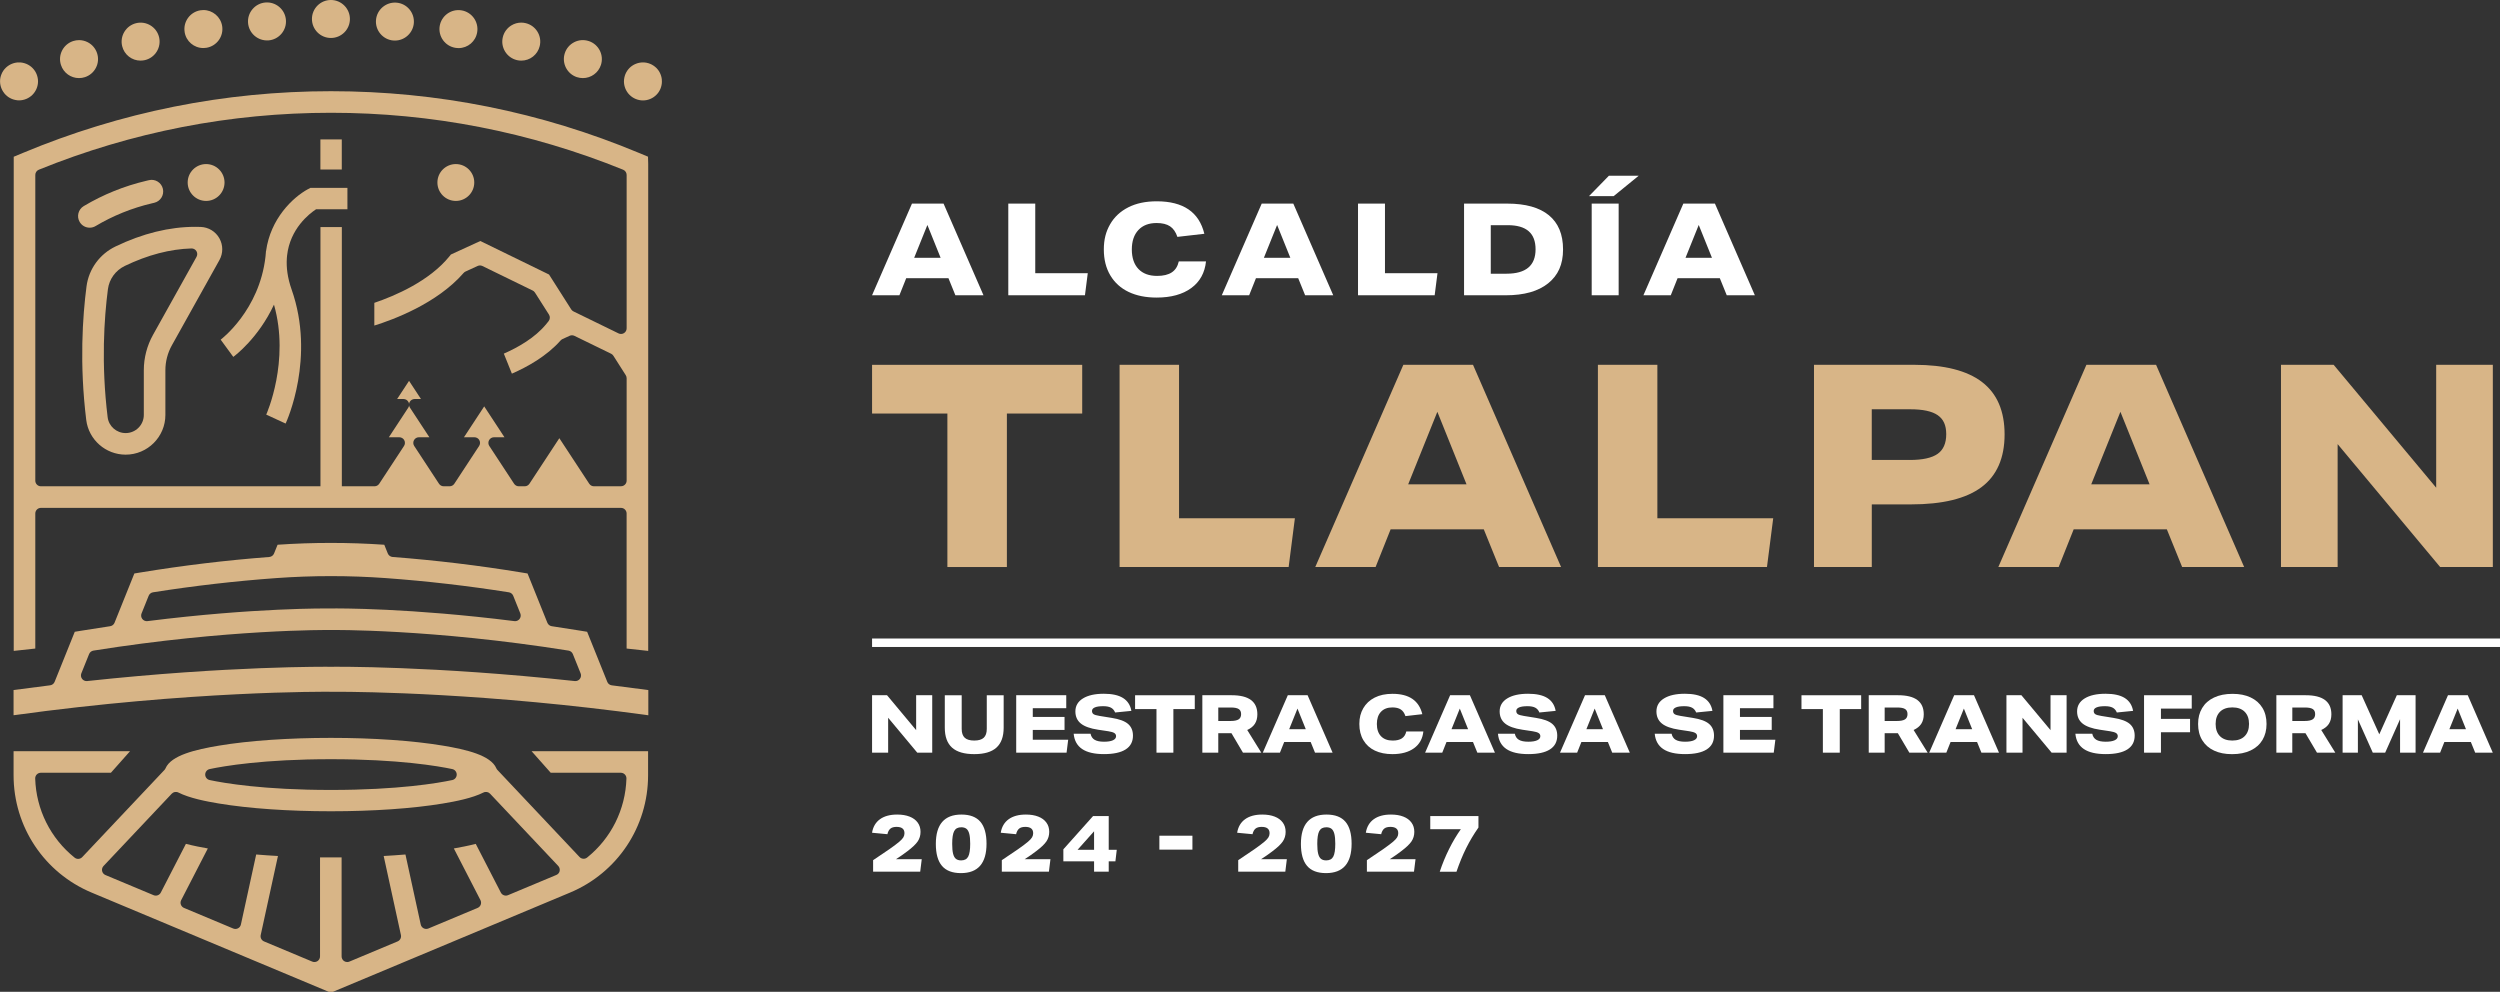 <svg xmlns="http://www.w3.org/2000/svg" id="Capa_1" data-name="Capa 1" viewBox="0 0 1010.67 400.96"><rect x="0" y="0" width="1010.67" height="400.96" fill="#333333" stroke="none"/><defs><style>      .cls-1 {        fill: #d8b587;      }      .cls-2 {        fill: #fff;      }    </style></defs><g><path class="cls-1" d="M383,229.23v-62.05h-30.45v-19.69h84.95v19.69h-30.45v62.05h-24.04Z"></path><path class="cls-1" d="M452.61,229.23v-81.75h24.04v62.05h46.83l-2.52,19.69h-68.35Z"></path><path class="cls-1" d="M606.03,229.23l-6.18-15.23h-37.67l-6.07,15.23h-24.39l35.61-81.75h28.16l35.61,81.75h-25.07ZM581.07,166.49l-11.79,29.31h23.59l-11.79-29.31Z"></path><path class="cls-1" d="M645.98,229.23v-81.75h24.04v62.05h46.83l-2.52,19.69h-68.35Z"></path><path class="cls-1" d="M733.34,229.23v-81.75h40.53c12.21,0,21.35,2.33,27.42,6.98,6.07,4.66,9.1,11.72,9.1,21.18s-3.11,16.64-9.33,21.29c-6.22,4.66-15.74,6.98-28.56,6.98h-15.8v25.3h-23.36ZM772.03,185.95c5.19,0,8.95-.82,11.28-2.46,2.33-1.64,3.49-4.29,3.49-7.96s-1.15-6.07-3.43-7.67c-2.29-1.6-5.99-2.4-11.11-2.4h-15.57v20.49h15.34Z"></path><path class="cls-1" d="M882.17,229.23l-6.18-15.23h-37.67l-6.07,15.23h-24.39l35.61-81.75h28.16l35.61,81.75h-25.07ZM857.21,166.49l-11.79,29.31h23.59l-11.79-29.31Z"></path><path class="cls-1" d="M986.47,229.23l-41.44-49.69v49.69h-22.9v-81.75h21.29l41.45,49.69v-49.69h22.9v81.75h-21.29Z"></path></g><g><path class="cls-2" d="M352.97,352.39v-4.65c2.43-1.6,4.63-3.09,6.6-4.46,1.84-1.3,3.17-2.3,3.98-2.99.81-.69,1.37-1.3,1.66-1.8.29-.51.44-1.06.44-1.64,0-1.71-1.06-2.57-3.19-2.57-1.08,0-1.91.23-2.49.7-.57.47-.98,1.22-1.22,2.26l-6.21-.59c.39-2.38,1.46-4.2,3.2-5.46,1.74-1.26,4.07-1.89,6.97-1.89,1.93,0,3.6.28,5.01.83,1.41.55,2.5,1.35,3.27,2.41.77,1.05,1.15,2.3,1.15,3.76s-.39,2.74-1.15,3.87c-.77,1.13-2.16,2.45-4.18,3.97-1.45,1.11-2.99,2.18-4.62,3.22h10.44l-.62,5.04h-19.05Z"></path><path class="cls-2" d="M388.48,352.97c-3.45,0-6-.97-7.66-2.91-1.66-1.94-2.49-4.9-2.49-8.89,0-7.91,3.45-11.87,10.34-11.87,3.45,0,6,.97,7.66,2.91,1.66,1.94,2.49,4.9,2.49,8.89,0,7.91-3.45,11.87-10.34,11.87ZM388.55,347.83c1.37,0,2.32-.51,2.86-1.53.54-1.02.81-2.74.81-5.17,0-1.69-.12-3.02-.36-3.98-.24-.96-.62-1.66-1.14-2.08-.52-.42-1.23-.63-2.11-.63-1.37,0-2.32.51-2.86,1.53-.54,1.02-.81,2.74-.81,5.17,0,1.69.12,3.02.36,3.98.24.96.62,1.66,1.14,2.08.52.42,1.22.63,2.11.63Z"></path><path class="cls-2" d="M405,352.39v-4.65c2.43-1.6,4.63-3.09,6.6-4.46,1.84-1.3,3.17-2.3,3.98-2.99.81-.69,1.37-1.3,1.66-1.8.29-.51.44-1.06.44-1.64,0-1.71-1.06-2.57-3.19-2.57-1.08,0-1.91.23-2.49.7-.57.47-.98,1.22-1.22,2.26l-6.21-.59c.39-2.38,1.46-4.2,3.2-5.46,1.74-1.26,4.07-1.89,6.97-1.89,1.93,0,3.6.28,5.01.83,1.41.55,2.5,1.35,3.27,2.41.77,1.05,1.15,2.3,1.15,3.76s-.39,2.74-1.15,3.87c-.77,1.13-2.16,2.45-4.18,3.97-1.45,1.11-2.99,2.18-4.62,3.22h10.44l-.62,5.04h-19.05Z"></path><path class="cls-2" d="M442.3,352.39v-4.19h-12.42v-4.85l12-13.43h6.34v13.63h3.25l-.55,4.65h-2.7v4.19h-5.92ZM442.3,336.06l-6.67,7.48h6.67v-7.48Z"></path><path class="cls-2" d="M468.7,343.48v-5.63h13.36v5.63h-13.36Z"></path><path class="cls-2" d="M500.57,352.39v-4.65c2.43-1.6,4.63-3.09,6.6-4.46,1.84-1.3,3.17-2.3,3.98-2.99.81-.69,1.37-1.3,1.66-1.8.29-.51.44-1.06.44-1.64,0-1.71-1.06-2.57-3.19-2.57-1.08,0-1.91.23-2.49.7-.57.47-.98,1.22-1.22,2.26l-6.21-.59c.39-2.38,1.46-4.2,3.2-5.46,1.74-1.26,4.07-1.89,6.97-1.89,1.93,0,3.6.28,5.01.83,1.41.55,2.5,1.35,3.27,2.41.77,1.05,1.15,2.3,1.15,3.76s-.39,2.74-1.15,3.87c-.77,1.13-2.16,2.45-4.18,3.97-1.45,1.11-2.99,2.18-4.62,3.22h10.44l-.62,5.04h-19.05Z"></path><path class="cls-2" d="M536.07,352.97c-3.45,0-6-.97-7.66-2.91-1.66-1.94-2.49-4.9-2.49-8.89,0-7.91,3.45-11.87,10.34-11.87,3.45,0,6,.97,7.66,2.91,1.66,1.94,2.49,4.9,2.49,8.89,0,7.91-3.45,11.87-10.34,11.87ZM536.14,347.83c1.37,0,2.32-.51,2.86-1.53.54-1.02.81-2.74.81-5.17,0-1.69-.12-3.02-.36-3.98-.24-.96-.62-1.66-1.14-2.08-.52-.42-1.23-.63-2.11-.63-1.37,0-2.32.51-2.86,1.53-.54,1.02-.81,2.74-.81,5.17,0,1.69.12,3.02.36,3.98.24.96.62,1.66,1.14,2.08.52.42,1.22.63,2.11.63Z"></path><path class="cls-2" d="M552.59,352.39v-4.65c2.43-1.6,4.63-3.09,6.6-4.46,1.84-1.3,3.17-2.3,3.98-2.99.81-.69,1.37-1.3,1.66-1.8.29-.51.44-1.06.44-1.64,0-1.71-1.06-2.57-3.19-2.57-1.08,0-1.91.23-2.49.7-.57.47-.98,1.22-1.22,2.26l-6.21-.59c.39-2.38,1.46-4.2,3.2-5.46,1.74-1.26,4.07-1.89,6.97-1.89,1.93,0,3.6.28,5.01.83,1.41.55,2.5,1.35,3.27,2.41.77,1.05,1.15,2.3,1.15,3.76s-.39,2.74-1.15,3.87c-.77,1.13-2.16,2.45-4.18,3.97-1.45,1.11-2.99,2.18-4.62,3.22h10.44l-.62,5.04h-19.05Z"></path><path class="cls-2" d="M582.05,352.39c1.04-3.14,2.29-6.19,3.76-9.14,1.46-2.95,3.05-5.62,4.76-8.03h-12.36v-5.3h19.48v4.62c-1.91,2.73-3.57,5.52-4.98,8.36-1.41,2.84-2.71,6.01-3.9,9.5h-6.76Z"></path></g><g><path class="cls-2" d="M386.23,119.37l-2.8-6.9h-17.08l-2.75,6.9h-11.06l16.14-37.06h12.77l16.14,37.06h-11.37ZM374.92,90.93l-5.35,13.29h10.69l-5.35-13.29Z"></path><path class="cls-2" d="M407.62,119.37v-37.06h10.9v28.13h21.23l-1.14,8.93h-30.99Z"></path><path class="cls-2" d="M487.55,105.66c-.48,4.64-2.47,8.24-5.97,10.8-3.5,2.56-8.17,3.84-14.01,3.84-4.36,0-8.13-.76-11.31-2.28-3.18-1.52-5.65-3.75-7.4-6.7-1.75-2.94-2.62-6.44-2.62-10.48s.85-7.23,2.54-10.17c1.69-2.94,4.14-5.22,7.34-6.85,3.2-1.63,7.03-2.44,11.5-2.44,5.36,0,9.64,1.09,12.85,3.27,3.2,2.18,5.34,5.47,6.41,9.86l-10.9,1.25c-.66-1.97-1.65-3.4-2.98-4.28-1.33-.88-3.14-1.32-5.42-1.32-3.15,0-5.61.94-7.37,2.83-1.76,1.89-2.65,4.51-2.65,7.86s.89,6.02,2.67,7.89c1.78,1.87,4.3,2.8,7.55,2.8,2.53,0,4.51-.48,5.94-1.43,1.44-.95,2.38-2.43,2.83-4.44h11Z"></path><path class="cls-2" d="M527.62,119.37l-2.8-6.9h-17.08l-2.75,6.9h-11.06l16.14-37.06h12.77l16.14,37.06h-11.37ZM516.3,90.93l-5.35,13.29h10.69l-5.35-13.29Z"></path><path class="cls-2" d="M549,119.37v-37.06h10.9v28.13h21.23l-1.14,8.93h-30.99Z"></path><path class="cls-2" d="M591.87,119.37v-37.06h17.44c7.4,0,13.02,1.57,16.84,4.7,3.82,3.13,5.74,7.74,5.74,13.83s-2.01,10.48-6.02,13.7c-4.01,3.22-9.71,4.83-17.08,4.83h-16.92ZM609.05,110.65c7.82,0,11.73-3.29,11.73-9.86s-3.76-9.76-11.26-9.76h-6.85v19.62h6.38Z"></path><path class="cls-2" d="M652.34,79.3h-9.97l8.05-8.25h12.04l-10.12,8.25ZM643.47,119.37v-37.06h10.9v37.06h-10.9Z"></path><path class="cls-2" d="M698.07,119.37l-2.8-6.9h-17.08l-2.75,6.9h-11.06l16.14-37.06h12.77l16.14,37.06h-11.37ZM686.75,90.93l-5.35,13.29h10.69l-5.35-13.29Z"></path></g><rect class="cls-2" x="352.55" y="258.13" width="658.12" height="3.42"></rect><g><path class="cls-2" d="M370.82,304.28l-11.77-14.11v14.11h-6.5v-23.22h6.05l11.77,14.11v-14.11h6.5v23.22h-6.05Z"></path><path class="cls-2" d="M398.92,281.07h6.83v13.11c0,3.62-.98,6.31-2.93,8.06-1.95,1.76-4.94,2.63-8.97,2.63s-7.02-.88-8.97-2.63c-1.95-1.76-2.93-4.44-2.93-8.06v-13.11h6.83v13.59c0,1.63.41,2.82,1.22,3.58.81.76,2.1,1.14,3.85,1.14s3.04-.38,3.85-1.14c.81-.76,1.22-1.95,1.22-3.58v-13.59Z"></path><path class="cls-2" d="M410.82,304.28v-23.22h20.23v5.24h-13.53v3.54h12.84v5.24h-12.84v3.97h14.31l-.65,5.24h-20.36Z"></path><path class="cls-2" d="M450.82,288.06c-.37-.91-.93-1.57-1.69-1.97-.76-.4-1.8-.6-3.12-.6-1.5,0-2.63.16-3.4.49-.77.33-1.15.8-1.15,1.43,0,.58.21,1.02.62,1.3.41.28,1.21.52,2.41.71l5.01.81c3.01.48,5.19,1.28,6.52,2.42,1.33,1.14,2,2.73,2,4.76,0,2.45-.99,4.3-2.96,5.56-1.97,1.26-4.89,1.89-8.75,1.89s-6.8-.68-8.83-2.05c-2.03-1.37-3.17-3.42-3.43-6.18h6.83c.22,1.1.76,1.92,1.63,2.44.87.52,2.13.78,3.8.78,1.56,0,2.76-.19,3.61-.58.85-.39,1.27-.94,1.27-1.66,0-.54-.23-.96-.7-1.27-.47-.3-1.27-.54-2.42-.72l-4.13-.62c-3.19-.48-5.52-1.31-6.99-2.5-1.47-1.19-2.21-2.83-2.21-4.91,0-2.23,1.02-3.98,3.06-5.24,2.04-1.26,4.86-1.89,8.45-1.89,3.34,0,5.92.57,7.76,1.72,1.83,1.15,2.95,2.88,3.37,5.2l-6.54.65Z"></path><path class="cls-2" d="M467.53,304.28v-17.62h-8.65v-5.59h24.13v5.59h-8.65v17.62h-6.83Z"></path><path class="cls-2" d="M502.49,304.28l-4.65-7.87h-5.33v7.87h-6.44v-23.22h11.87c6.91,0,10.37,2.57,10.37,7.71,0,1.54-.34,2.82-1.01,3.85-.67,1.03-1.7,1.86-3.09,2.49l5.69,9.17h-7.41ZM497.51,291.47c1.47,0,2.55-.22,3.22-.65.67-.43,1.01-1.14,1.01-2.11s-.32-1.64-.96-2.06c-.64-.42-1.71-.63-3.2-.63h-5.07v5.46h5.01Z"></path><path class="cls-2" d="M531.62,304.28l-1.76-4.32h-10.7l-1.72,4.32h-6.93l10.11-23.22h8l10.11,23.22h-7.12ZM524.53,286.46l-3.35,8.32h6.7l-3.35-8.32Z"></path><path class="cls-2" d="M575.42,295.7c-.3,2.91-1.55,5.16-3.74,6.76-2.19,1.6-5.12,2.41-8.78,2.41-2.73,0-5.09-.48-7.09-1.43-2-.95-3.54-2.35-4.63-4.19-1.1-1.84-1.64-4.03-1.64-6.57s.53-4.53,1.59-6.37c1.06-1.84,2.6-3.27,4.6-4.29,2-1.02,4.41-1.53,7.2-1.53,3.36,0,6.04.68,8.05,2.05,2,1.37,3.34,3.43,4.02,6.18l-6.83.78c-.41-1.24-1.04-2.13-1.87-2.68-.83-.55-1.97-.83-3.4-.83-1.97,0-3.51.59-4.62,1.77-1.11,1.18-1.66,2.82-1.66,4.93s.56,3.77,1.67,4.94c1.12,1.17,2.69,1.76,4.73,1.76,1.58,0,2.82-.3,3.72-.89.9-.6,1.49-1.52,1.77-2.78h6.89Z"></path><path class="cls-2" d="M597.24,304.28l-1.76-4.32h-10.7l-1.72,4.32h-6.93l10.11-23.22h8l10.11,23.22h-7.12ZM590.15,286.46l-3.35,8.32h6.7l-3.35-8.32Z"></path><path class="cls-2" d="M622.34,288.06c-.37-.91-.93-1.57-1.69-1.97-.76-.4-1.8-.6-3.12-.6-1.5,0-2.63.16-3.4.49s-1.15.8-1.15,1.43c0,.58.21,1.02.62,1.3.41.28,1.21.52,2.41.71l5.01.81c3.01.48,5.19,1.28,6.52,2.42,1.33,1.14,2,2.73,2,4.76,0,2.45-.99,4.3-2.96,5.56-1.97,1.26-4.89,1.89-8.75,1.89s-6.8-.68-8.83-2.05c-2.03-1.37-3.17-3.42-3.43-6.18h6.83c.22,1.1.76,1.92,1.63,2.44.87.52,2.13.78,3.8.78,1.56,0,2.76-.19,3.61-.58.85-.39,1.27-.94,1.27-1.66,0-.54-.23-.96-.7-1.27-.47-.3-1.27-.54-2.42-.72l-4.13-.62c-3.19-.48-5.52-1.31-6.99-2.5-1.47-1.19-2.21-2.83-2.21-4.91,0-2.23,1.02-3.98,3.06-5.24,2.04-1.26,4.86-1.89,8.45-1.89,3.34,0,5.92.57,7.76,1.72,1.83,1.15,2.95,2.88,3.37,5.2l-6.54.65Z"></path><path class="cls-2" d="M651.77,304.28l-1.76-4.32h-10.7l-1.72,4.32h-6.93l10.11-23.22h8l10.11,23.22h-7.12ZM644.68,286.46l-3.35,8.32h6.7l-3.35-8.32Z"></path><path class="cls-2" d="M685.72,288.06c-.37-.91-.93-1.57-1.69-1.97-.76-.4-1.8-.6-3.12-.6-1.5,0-2.63.16-3.4.49-.77.33-1.15.8-1.15,1.43,0,.58.21,1.02.62,1.3.41.28,1.21.52,2.41.71l5.01.81c3.01.48,5.19,1.28,6.52,2.42,1.33,1.14,2,2.73,2,4.76,0,2.45-.99,4.3-2.96,5.56-1.97,1.26-4.89,1.89-8.75,1.89s-6.8-.68-8.83-2.05c-2.03-1.37-3.17-3.42-3.43-6.18h6.83c.22,1.1.76,1.92,1.63,2.44.87.52,2.13.78,3.8.78,1.56,0,2.76-.19,3.61-.58.85-.39,1.27-.94,1.27-1.66,0-.54-.23-.96-.7-1.27-.47-.3-1.27-.54-2.42-.72l-4.13-.62c-3.19-.48-5.52-1.31-6.99-2.5-1.47-1.19-2.21-2.83-2.21-4.91,0-2.23,1.02-3.98,3.06-5.24,2.04-1.26,4.86-1.89,8.45-1.89,3.34,0,5.92.57,7.76,1.72,1.83,1.15,2.95,2.88,3.37,5.2l-6.54.65Z"></path><path class="cls-2" d="M696.71,304.28v-23.22h20.23v5.24h-13.53v3.54h12.84v5.24h-12.84v3.97h14.31l-.65,5.24h-20.36Z"></path><path class="cls-2" d="M736.93,304.28v-17.62h-8.65v-5.59h24.13v5.59h-8.65v17.62h-6.83Z"></path><path class="cls-2" d="M771.89,304.28l-4.65-7.87h-5.33v7.87h-6.44v-23.22h11.87c6.91,0,10.37,2.57,10.37,7.71,0,1.54-.34,2.82-1.01,3.85-.67,1.03-1.7,1.86-3.09,2.49l5.69,9.17h-7.41ZM766.91,291.47c1.47,0,2.55-.22,3.22-.65.67-.43,1.01-1.14,1.01-2.11s-.32-1.64-.96-2.06c-.64-.42-1.71-.63-3.2-.63h-5.07v5.46h5.01Z"></path><path class="cls-2" d="M801.02,304.28l-1.76-4.32h-10.7l-1.72,4.32h-6.93l10.11-23.22h8l10.11,23.22h-7.12ZM793.93,286.46l-3.35,8.32h6.7l-3.35-8.32Z"></path><path class="cls-2" d="M829.41,304.28l-11.77-14.11v14.11h-6.5v-23.22h6.05l11.77,14.11v-14.11h6.5v23.22h-6.05Z"></path><path class="cls-2" d="M855.78,288.06c-.37-.91-.93-1.57-1.69-1.97-.76-.4-1.8-.6-3.12-.6-1.5,0-2.63.16-3.4.49-.77.33-1.15.8-1.15,1.43,0,.58.21,1.02.62,1.3.41.28,1.21.52,2.41.71l5.01.81c3.01.48,5.19,1.28,6.52,2.42,1.33,1.14,2,2.73,2,4.76,0,2.45-.99,4.3-2.96,5.56-1.97,1.26-4.89,1.89-8.75,1.89s-6.8-.68-8.83-2.05c-2.03-1.37-3.17-3.42-3.43-6.18h6.83c.22,1.1.76,1.92,1.63,2.44.87.52,2.13.78,3.8.78,1.56,0,2.76-.19,3.61-.58.85-.39,1.27-.94,1.27-1.66,0-.54-.23-.96-.7-1.27-.47-.3-1.27-.54-2.42-.72l-4.13-.62c-3.19-.48-5.52-1.31-6.99-2.5-1.47-1.19-2.21-2.83-2.21-4.91,0-2.23,1.02-3.98,3.06-5.24,2.04-1.26,4.86-1.89,8.45-1.89,3.34,0,5.92.57,7.76,1.72,1.83,1.15,2.95,2.88,3.37,5.2l-6.54.65Z"></path><path class="cls-2" d="M873.6,296.02v8.26h-6.83v-23.22h19.28v5.4h-12.45v4.16h11.77v5.4h-11.77Z"></path><path class="cls-2" d="M916.29,292.68c0,2.47-.55,4.62-1.64,6.46-1.1,1.83-2.69,3.25-4.78,4.24-2.09,1-4.59,1.5-7.5,1.5s-5.22-.48-7.28-1.43c-2.06-.95-3.65-2.35-4.78-4.18-1.13-1.83-1.69-4.03-1.69-6.58s.55-4.62,1.64-6.45c1.09-1.83,2.69-3.25,4.78-4.24,2.09-1,4.59-1.5,7.5-1.5s5.22.48,7.28,1.43c2.06.96,3.65,2.35,4.78,4.18,1.13,1.83,1.69,4.03,1.69,6.58ZM909.21,292.68c0-2.12-.59-3.77-1.76-4.94-1.17-1.17-2.83-1.76-4.98-1.76s-3.81.59-4.99,1.76c-1.18,1.17-1.77,2.82-1.77,4.94s.59,3.77,1.76,4.94c1.17,1.17,2.83,1.76,4.98,1.76s3.81-.58,4.99-1.76c1.18-1.17,1.77-2.82,1.77-4.94Z"></path><path class="cls-2" d="M936.68,304.28l-4.65-7.87h-5.33v7.87h-6.44v-23.22h11.87c6.91,0,10.37,2.57,10.37,7.71,0,1.54-.34,2.82-1.01,3.85-.67,1.03-1.7,1.86-3.09,2.49l5.69,9.17h-7.41ZM931.71,291.47c1.47,0,2.55-.22,3.22-.65.67-.43,1.01-1.14,1.01-2.11s-.32-1.64-.96-2.06c-.64-.42-1.71-.63-3.2-.63h-5.07v5.46h5.01Z"></path><path class="cls-2" d="M970.27,304.28v-13.53l-6.02,13.53h-5.01l-6.02-13.46v13.46h-6.18v-23.22h7.71l7.12,15.8,7.09-15.8h7.58v23.22h-6.28Z"></path><path class="cls-2" d="M1000.64,304.28l-1.76-4.32h-10.7l-1.72,4.32h-6.93l10.11-23.22h8l10.11,23.22h-7.12ZM993.56,286.46l-3.35,8.32h6.7l-3.35-8.32Z"></path></g><g><path class="cls-1" d="M267.56,32.15c-.02-.24-.06-.48-.11-.73-.05-.29-.12-.53-.19-.76-.07-.23-.16-.48-.26-.72-.08-.2-.19-.43-.31-.66-.12-.22-.25-.44-.39-.66-.12-.18-.27-.38-.43-.57-.18-.22-.34-.41-.52-.58-.17-.17-.35-.33-.54-.48-.22-.19-.42-.33-.62-.46-.22-.15-.44-.28-.66-.4-.21-.11-.44-.22-.66-.31-.26-.11-.49-.19-.72-.26-.26-.08-.51-.14-.76-.19-.21-.04-.48-.08-.74-.11-.24-.02-.48-.03-.73-.03s-.52.01-.78.04c-.24.02-.5.07-.76.12-.2.04-.46.11-.71.18-.23.07-.46.15-.68.25-.26.1-.48.21-.7.32-.22.12-.43.25-.63.38-.23.15-.43.3-.62.45-.19.15-.37.31-.53.48-.2.2-.37.39-.52.58-.17.21-.32.4-.45.6-.14.21-.27.43-.39.66-.12.22-.23.46-.33.7-.08.19-.17.44-.24.69-.07.23-.13.46-.18.71-.06.29-.09.53-.12.78-.03.25-.04.5-.04.75s.02.49.04.74c.03.25.06.5.11.74.05.28.12.51.19.74.08.27.17.51.27.76.08.18.19.41.31.63.12.22.24.43.38.64.15.22.3.43.46.62.15.19.31.37.48.53.21.22.39.37.57.52.2.16.4.31.6.45.23.15.44.28.66.39.23.12.46.23.69.33.2.08.44.17.68.24.27.09.5.14.72.19.27.06.52.09.77.12.5.05,1,.05,1.5,0,.24-.02.5-.06.75-.11.25-.05.48-.1.7-.18.29-.09.53-.18.76-.27.2-.08.43-.19.65-.31.22-.12.44-.24.64-.38.22-.15.41-.29.59-.44.24-.19.41-.35.58-.52.2-.19.35-.37.5-.55.17-.2.32-.41.47-.63.13-.2.26-.41.37-.63.12-.22.23-.45.33-.69.08-.19.17-.44.24-.69.07-.24.14-.48.18-.71.06-.29.09-.54.12-.78.02-.25.03-.49.03-.74s0-.5-.04-.75Z"></path><path class="cls-1" d="M6.93,40.54c.49.05.99.05,1.5,0,.25-.02.49-.06.74-.11.26-.05.49-.11.71-.18.29-.09.53-.18.76-.27.2-.08.43-.19.65-.31.22-.12.44-.24.64-.38.24-.15.44-.31.63-.46.19-.15.36-.31.53-.48,1.46-1.45,2.28-3.43,2.28-5.45,0-.25-.02-.5-.04-.75-.02-.23-.06-.48-.11-.73-.05-.28-.11-.5-.18-.73-.08-.27-.17-.52-.27-.76-.08-.19-.19-.43-.31-.65-.12-.22-.25-.45-.39-.66-.13-.19-.28-.39-.43-.57-.18-.22-.34-.4-.52-.58-.19-.19-.37-.35-.55-.5-.19-.16-.39-.3-.6-.44-.23-.15-.44-.28-.66-.4-.21-.11-.43-.22-.66-.31-.26-.11-.49-.19-.72-.26-.25-.08-.5-.14-.75-.19-.22-.04-.48-.08-.74-.11-.49-.04-1.01-.04-1.52,0-.23.02-.49.07-.75.12-.21.04-.47.11-.72.18-.23.07-.46.15-.68.25-.26.11-.48.21-.69.32-.23.12-.44.26-.66.4-.21.14-.41.28-.6.44-.18.15-.37.31-.53.48-.2.2-.37.39-.53.58-.17.21-.32.42-.47.63-.12.18-.25.4-.37.62-.11.21-.22.43-.3.65-.11.27-.2.5-.27.73-.07.24-.13.49-.19.75-.05.24-.09.49-.11.73-.02.24-.03.5-.03.75s0,.5.04.75c.02.24.06.49.11.73.05.25.12.51.19.75.07.25.16.48.26.71.1.25.2.46.32.67.12.22.24.43.38.63.14.21.3.42.46.63.15.18.31.36.48.53.21.22.4.38.58.53.19.16.39.31.6.45.22.14.43.27.66.39.22.12.45.22.68.32.23.09.46.18.7.25.27.09.49.14.72.18.28.06.53.09.77.12Z"></path><path class="cls-1" d="M245.5,275.64l-8.14-20.23-2.42-.4c-3.89-.64-7.89-1.27-11.88-1.85-.8-.12-1.48-.65-1.78-1.4l-8.01-19.92-2.42-.4c-17.17-2.83-34.71-4.94-52.14-6.27-.86-.07-1.61-.62-1.94-1.42l-1.42-3.53c-14.37-.98-28.84-.98-43.14,0l-1.42,3.53c-.32.8-1.07,1.35-1.94,1.42-17.42,1.33-34.95,3.44-52.12,6.27l-2.42.4-8.01,19.92c-.3.75-.98,1.28-1.78,1.4-4,.59-8,1.21-11.88,1.85l-2.42.4-8.14,20.23c-.31.77-1.01,1.31-1.83,1.41-4.92.6-9.88,1.24-14.77,1.91v10.19c71.88-9.93,125.91-9.51,128.19-9.49h.14s.05,0,.05,0c.22,0,.92,0,2.07,0,10.79,0,61.14.52,126.16,9.5v-10.19c-4.88-.67-9.84-1.31-14.77-1.91-.82-.1-1.52-.64-1.83-1.41ZM57.23,247.99l2.87-7.14c.3-.74.96-1.27,1.75-1.4,16.5-2.61,33.27-4.55,49.84-5.75,14.67-1.06,29.54-1.06,44.2,0,16.57,1.2,33.34,3.14,49.84,5.75.79.13,1.45.66,1.75,1.4l2.87,7.14c.3.75.18,1.6-.31,2.24-.43.56-1.1.89-1.8.89-.09,0-.19,0-.28-.02-42.21-5.32-71.01-5.16-74.15-5.12-1.3-.02-30.95-.33-74.2,5.12-.8.1-1.59-.23-2.08-.87-.49-.64-.61-1.49-.31-2.24ZM234.43,274.44c-.48.64-1.26.97-2.06.89-57.43-6.19-96.89-5.79-98.54-5.77-.02,0-.04,0-.05,0-1.67-.02-41.55-.38-98.55,5.77-.08,0-.16.01-.24.01-.71,0-1.38-.33-1.81-.9-.48-.64-.59-1.48-.3-2.22l3.14-7.8c.3-.74.96-1.27,1.75-1.4,54.43-8.67,94.3-8.34,95.97-8.33h.1c.42,0,40.59-.5,96,8.33.79.13,1.45.66,1.75,1.4l3.14,7.8c.3.74.19,1.58-.3,2.22Z"></path><path class="cls-1" d="M38.64,91.39c7.06-4.2,14.7-7.29,22.7-9.17l1.01-.24c1.22-.29,2.26-1.03,2.92-2.1.66-1.07.86-2.33.58-3.55-.29-1.22-1.03-2.26-2.1-2.92-1.06-.66-2.32-.86-3.54-.57l-1.02.24c-8.93,2.1-17.46,5.55-25.34,10.24-2.22,1.32-2.96,4.21-1.63,6.43.85,1.44,2.37,2.3,4.04,2.3.84,0,1.67-.23,2.39-.66Z"></path><path class="cls-1" d="M88.7,96.35c-1.55-2.76-4.37-4.48-7.54-4.61h0c-.74-.03-1.5-.04-2.29-.04-10.37,0-21.18,2.66-32.13,7.92-6.45,3.09-10.84,9.13-11.76,16.14-1.59,12.17-2.9,31.41-.12,53.99.99,8.01,7.84,14.05,15.94,14.05,8.86,0,16.06-7.21,16.06-16.06v-18.08c0-3.51.9-6.98,2.61-10.04l19.23-34.47c1.54-2.76,1.53-6.04,0-8.79ZM79.46,103.82l-17.6,31.55h0c-2.43,4.36-3.72,9.3-3.72,14.29v18.08c0,4.05-3.29,7.34-7.34,7.34-3.7,0-6.83-2.75-7.28-6.39-2.67-21.67-1.41-40.13.11-51.8.53-4.08,3.11-7.6,6.88-9.41,9.23-4.43,18.28-6.8,26.89-7.04.82-.02,1.58.39,2.01,1.09.42.7.44,1.57.04,2.29Z"></path><path class="cls-1" d="M208.93,24.3c.58.14,1.19.21,1.8.21,3.56,0,6.62-2.42,7.46-5.88.48-2,.16-4.06-.91-5.81-1.07-1.75-2.76-2.98-4.75-3.46-.6-.14-1.21-.22-1.81-.22-1.4,0-2.77.38-3.99,1.13-1.75,1.07-2.98,2.76-3.46,4.76h0c-.99,4.11,1.55,8.27,5.67,9.26Z"></path><path class="cls-1" d="M83.32,81.23c4.11,0,7.45-3.34,7.45-7.45s-3.34-7.45-7.45-7.45-7.45,3.34-7.45,7.45,3.34,7.45,7.45,7.45Z"></path><path class="cls-1" d="M74.64,12.95c.59,3.75,3.78,6.47,7.57,6.47.42,0,.82-.03,1.22-.1,4.19-.67,7.05-4.62,6.38-8.79-.6-3.77-3.87-6.47-7.58-6.47-.4,0-.8.03-1.21.1-2.02.32-3.8,1.42-5.01,3.08-1.2,1.66-1.69,3.69-1.36,5.72,0,0,0,0,0,0Z"></path><path class="cls-1" d="M56.83,24.5c.62,0,1.23-.07,1.81-.21,4.12-1,6.66-5.16,5.67-9.27-1-4.11-5.15-6.65-9.27-5.65-4.11,1-6.65,5.16-5.66,9.27.84,3.46,3.9,5.87,7.45,5.87Z"></path><path class="cls-1" d="M108.54,16.33c2.03-.16,3.89-1.11,5.23-2.67,1.33-1.56,1.98-3.54,1.82-5.59-.16-2.04-1.11-3.91-2.67-5.24-1.56-1.33-3.55-1.98-5.59-1.82-2.04.16-3.9,1.11-5.23,2.67-1.33,1.56-1.98,3.54-1.82,5.59.33,4.17,3.98,7.38,8.27,7.05Z"></path><path class="cls-1" d="M184.14,19.35c.4.07.81.1,1.21.1,3.8,0,6.98-2.72,7.57-6.48.66-4.18-2.2-8.13-6.38-8.79-4.19-.67-8.12,2.2-8.79,6.38-.66,4.18,2.2,8.12,6.38,8.78Z"></path><path class="cls-1" d="M159,16.37s.02,0,.03,0c.21.02.42.03.63.03,3.97,0,7.33-3.11,7.64-7.07.34-4.22-2.82-7.93-7.04-8.26-4.21-.33-7.93,2.83-8.26,7.05h0c-.34,4.21,2.81,7.91,7.01,8.26Z"></path><path class="cls-1" d="M222.64,312.4h28.34c.61,0,1.2.25,1.63.69.43.44.66,1.04.64,1.65-.38,12.48-6.16,24.12-15.88,31.93-.92.74-2.26.65-3.08-.21l-33.21-35.21c-.18-.19-.33-.42-.43-.66-2.27-5.27-12.17-7.58-21.56-9.15-12.14-2.02-28.22-3.14-45.3-3.14s-33.16,1.11-45.3,3.14c-9.39,1.57-19.29,3.88-21.56,9.15-.11.24-.25.47-.43.66l-33.26,35.26c-.81.86-2.15.95-3.07.21-9.75-7.81-15.56-19.47-15.94-31.98-.02-.61.21-1.21.64-1.65.43-.44,1.02-.69,1.63-.69h28.34l7.74-8.72H5.49v9.75c0,20.78,12.39,39.4,31.56,47.42l95.82,40.1h1.75l95.82-40.1c19.17-8.02,31.56-26.64,31.56-47.42v-9.75h-47.1l7.74,8.72ZM84.76,310.91c5.64-1.2,21.72-3.99,49.04-3.99s43.4,2.79,49.04,3.99c1.05.22,1.8,1.15,1.8,2.22s-.75,2-1.8,2.22c-5.64,1.2-21.71,4-49.04,4s-43.4-2.79-49.04-4c-1.05-.22-1.8-1.15-1.8-2.22s.75-2,1.8-2.22ZM226.27,352.09c-.15.73-.66,1.34-1.35,1.62l-19.55,8.18c-1.09.46-2.35,0-2.9-1.06l-10.14-19.68c-3.24.82-6.4,1.42-8.86,1.85l10.76,20.89c.29.56.33,1.22.12,1.82-.22.6-.67,1.07-1.26,1.32l-19.9,8.33c-.62.26-1.33.23-1.93-.08-.6-.31-1.03-.87-1.17-1.53l-6.18-28.31c-2.83.24-5.77.44-8.8.61l6.97,31.95c.23,1.07-.33,2.16-1.34,2.58l-19.49,8.16c-.28.12-.58.18-.88.18-.44,0-.88-.13-1.26-.38-.63-.42-1.01-1.13-1.01-1.89v-40.03c-2.89.03-5.83.03-8.72,0v40.03c0,.76-.38,1.47-1.01,1.89-.63.42-1.44.5-2.14.2l-19.49-8.16c-1.01-.42-1.58-1.51-1.34-2.58l6.97-31.95c-3.02-.17-5.97-.37-8.8-.61l-6.18,28.32c-.14.66-.57,1.22-1.17,1.53-.6.31-1.3.34-1.93.08l-19.9-8.33c-.58-.24-1.04-.72-1.26-1.32-.22-.6-.18-1.25.12-1.82l10.77-20.9c-2.48-.43-5.63-1.03-8.86-1.86l-10.15,19.7c-.54,1.05-1.8,1.51-2.9,1.06l-19.48-8.15c-.69-.29-1.19-.9-1.35-1.62-.15-.73.06-1.49.57-2.03l27.59-29.24c.69-.73,1.77-.92,2.67-.47,4.54,2.28,11.13,3.57,16.37,4.44,12.14,2.02,28.23,3.14,45.3,3.14s33.16-1.12,45.3-3.14c5.24-.87,11.83-2.17,16.37-4.44.9-.45,1.98-.26,2.67.47l27.56,29.21c.51.54.72,1.3.57,2.03Z"></path><path class="cls-1" d="M233.25,31.19c.77.25,1.58.38,2.38.38,3.33,0,6.26-2.13,7.3-5.29,1.31-4-.86-8.32-4.84-9.66-.03,0-.05-.02-.08-.02-1.95-.64-4.03-.48-5.86.45-1.83.93-3.19,2.51-3.82,4.46-1.31,4.02.89,8.37,4.92,9.69Z"></path><path class="cls-1" d="M133.78,15.35h0c4.24,0,7.67-3.43,7.68-7.66,0-4.23-3.44-7.68-7.67-7.69h-.01c-2.05,0-3.98.8-5.42,2.24-1.45,1.45-2.25,3.37-2.25,5.43h0c0,2.05.79,3.98,2.24,5.43,1.45,1.45,3.38,2.25,5.43,2.25Z"></path><path class="cls-1" d="M24.65,26.28c1.03,3.16,3.96,5.29,7.29,5.29.81,0,1.61-.13,2.39-.38,1.95-.64,3.54-2,4.47-3.82.93-1.83,1.09-3.91.45-5.85-.64-1.96-2-3.54-3.83-4.47-1.09-.55-2.27-.83-3.46-.83-.8,0-1.61.13-2.39.38-1.95.64-3.54,2-4.47,3.82-.93,1.83-1.09,3.91-.45,5.86,0,0,0,0,0,0Z"></path><path class="cls-1" d="M160.55,161.31h2.57c.84,0,1.6.46,2,1.19.13.24.21.5.25.77.04-.27.12-.53.25-.77.4-.73,1.16-1.19,2-1.19h2.57l-4.82-7.34-4.82,7.34Z"></path><path class="cls-1" d="M184.28,81.23c4.11,0,7.45-3.34,7.45-7.45s-3.34-7.45-7.45-7.45-7.45,3.34-7.45,7.45,3.34,7.45,7.45,7.45Z"></path><path class="cls-1" d="M262.05,263.14V66.3l-.08-2.96-3.6-1.5c-39.67-16.57-81.58-24.97-124.57-24.97S48.9,45.27,9.24,61.83l-3.69,1.54v199.77l8.72-.95v-54.6c0-1.26,1.02-2.27,2.27-2.27h234.51c1.26,0,2.27,1.02,2.27,2.27v54.6l8.72.95ZM251.06,196.59h-10.95c-.77,0-1.48-.39-1.9-1.03l-12.09-18.41-12.09,18.41c-.42.64-1.13,1.03-1.9,1.03h-2.4c-.77,0-1.48-.39-1.9-1.03l-10.02-15.27c-.46-.7-.5-1.59-.1-2.33.4-.74,1.16-1.19,2-1.19h4.23l-8.19-12.48-8.19,12.48h4.23c.84,0,1.6.46,2,1.19.4.73.36,1.63-.1,2.33l-10.02,15.27c-.42.64-1.13,1.03-1.9,1.03h-2.4c-.77,0-1.48-.39-1.9-1.03l-10.02-15.27c-.46-.7-.5-1.59-.1-2.33.4-.74,1.16-1.19,2-1.19h4.23l-7.84-11.95c-.19-.29-.31-.61-.35-.94-.04.33-.16.65-.35.94l-7.84,11.95h4.23c.84,0,1.6.46,2,1.19.4.73.36,1.63-.1,2.33l-10.02,15.27c-.42.64-1.13,1.03-1.9,1.03h-13.22v-104.79h-8.64v104.79H16.54c-1.26,0-2.27-1.02-2.27-2.27v-123.6c0-.93.56-1.76,1.42-2.11,37.67-15.28,77.41-23.02,118.11-23.02s80.43,7.75,118.11,23.02c.86.35,1.42,1.18,1.42,2.11v62.02c0,.78-.4,1.51-1.07,1.93-.66.42-1.5.46-2.2.11l-18.21-8.88c-.38-.18-.7-.47-.92-.82l-8.97-14.1-27.78-13.55-11.9,5.46-.64.79c-8.07,9.95-21.85,15.87-30.31,18.75v9.18c7.57-2.35,25.34-8.89,36.1-21.27.21-.24.47-.44.77-.57l4.89-2.25c.62-.28,1.33-.28,1.94.02l20.31,9.91c.38.18.7.47.92.82l5.67,8.91c.53.82.46,1.89-.15,2.65l-.94,1.16c-4.5,5.55-11.47,9.48-17.16,11.97l3.26,8.09c6.23-2.71,14.07-7.06,19.69-13.41.21-.24.47-.43.75-.56l2.9-1.33c.62-.28,1.33-.28,1.94.02l14.83,7.23c.38.18.7.47.92.82l5,7.85c.23.36.36.79.36,1.22v41.41c0,1.26-1.02,2.27-2.27,2.27Z"></path><rect class="cls-1" x="129.53" y="56.36" width="8.64" height="12.17"></rect><polygon class="cls-1" points="111.52 169.41 107.6 167.6 107.6 167.61 111.52 169.41"></polygon><path class="cls-1" d="M124.47,76.48c-6.17,3.37-15.12,11.96-16.91,25h-.03c-.01.2-.04.4-.05.6-.07.55-.12,1.1-.15,1.67-2.46,21.76-17.96,33.44-18.12,33.56l5.1,6.97c.57-.42,10.12-7.53,16.45-21.13,6.5,22.86-2.99,44.13-3.13,44.46l7.84,3.62c.5-1.08,12.1-26.72,2.41-54.22-1.67-4.75-2.17-8.95-1.92-12.62.04-.34.06-.69.09-1.04,1.19-10.95,9.06-17,11.72-18.75h12.68v-8.64h-15l-.97.53Z"></path><polygon class="cls-1" points="107.6 167.6 107.6 167.6 107.6 167.6 107.6 167.6"></polygon></g></svg>